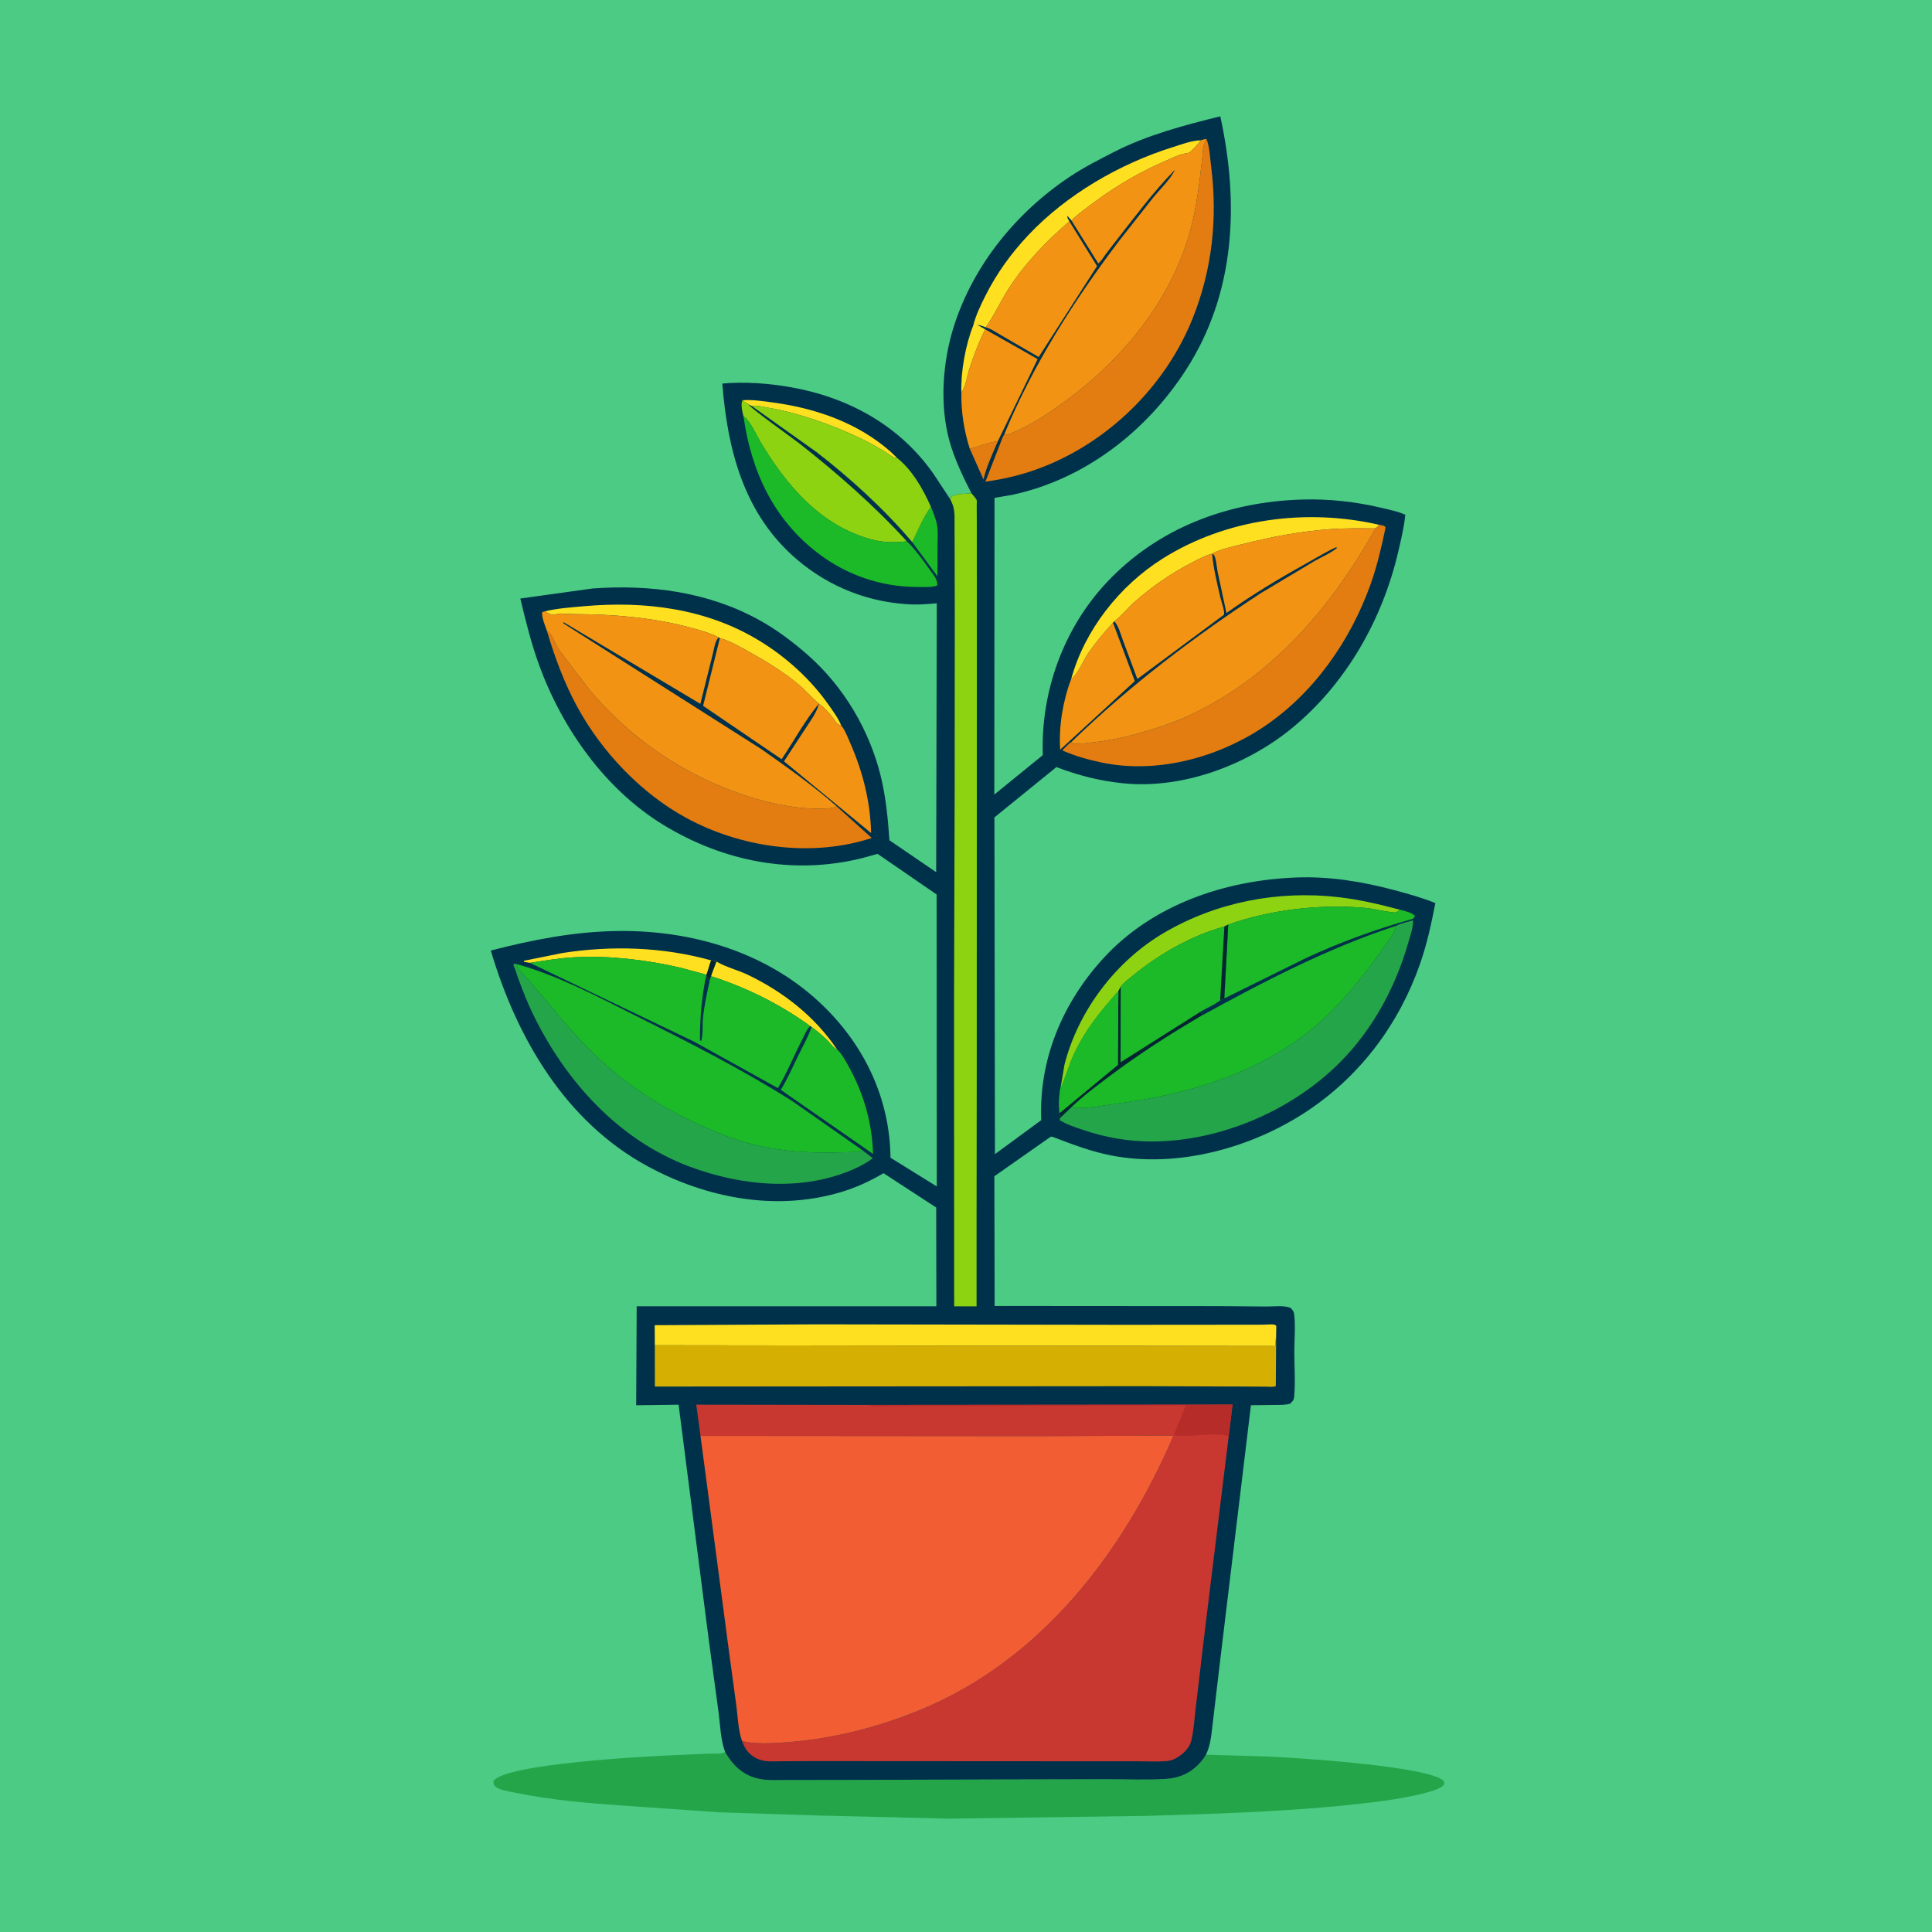 <svg version="1.1" xmlns="http://www.w3.org/2000/svg" style="display: block;" viewBox="0 0 2048 2048" width="1024" height="1024">
<path transform="translate(0,0)" fill="rgb(75,203,132)" d="M -0 -0 L 2048 0 L 2048 2048 L -0 2048 L -0 -0 z"/>
<path transform="translate(0,0)" fill="rgb(37,165,73)" d="M 768.673 1857.29 C 776.452 1870.73 786.51 1880.98 802 1885.03 C 812.825 1887.87 824.928 1886.91 836.035 1886.9 L 883.706 1886.84 L 1054.22 1886.32 L 1174.02 1886.07 C 1194.25 1886.03 1215.15 1887.05 1235.28 1885.77 C 1244.82 1885.16 1253.04 1883.11 1261.22 1877.92 C 1268.15 1873.53 1274.21 1867.1 1278.4 1860.07 L 1343.06 1861.96 C 1373.06 1863.18 1515.97 1872.23 1530.5 1887.97 C 1530.8 1889.58 1531.48 1890.6 1530.48 1892.05 C 1524.52 1900.69 1473.75 1908.14 1462.27 1909.61 C 1381.53 1919.9 1298.75 1922.38 1217.43 1924.86 L 1005.51 1927.85 L 867.872 1924.52 L 763.268 1921.16 L 661.5 1914.07 C 622.838 1911.41 584.28 1908.21 546.268 1900.33 C 540.518 1899.14 529.583 1897.72 525.396 1894.03 C 523.057 1891.96 523.278 1890.9 523.008 1888 C 534.956 1869.8 684.213 1861.87 710.782 1860.73 L 750.252 1859 C 755.087 1858.82 763.242 1859.58 767.505 1857.82 L 768.673 1857.29 z"/>
<path transform="translate(0,0)" fill="rgb(0,49,75)" d="M 1029.79 522.895 C 1020.68 505.144 1011.72 486.493 1006.4 467.2 C 995.843 428.912 999.258 382.933 1011.31 345.368 C 1032.11 280.555 1077.52 225.044 1133.82 187.455 C 1148.8 177.449 1164.89 169.261 1180.92 161.071 C 1216.43 142.926 1255.07 132.852 1293.56 123.306 C 1313.65 215.401 1309.69 310.456 1257.47 391.643 C 1215.31 457.191 1149.86 508.216 1072.57 524.637 L 1054.22 527.759 L 1054.02 842.266 L 1105.4 800.47 C 1103.12 733.574 1127.14 666.528 1173.07 617.5 C 1227.5 559.41 1301.88 531.832 1380.42 529.524 C 1408.97 528.684 1437.17 531.855 1464.95 538.44 C 1473.24 540.404 1481.9 542.136 1489.7 545.637 C 1488.34 558.988 1485.19 571.952 1482.15 585 C 1465.42 656.782 1426.91 724.768 1369.58 771.816 C 1321.25 811.476 1252.95 836.829 1190.06 830.273 C 1165.45 827.707 1142.91 821.977 1119.83 813.147 L 1054.12 866.493 L 1054.68 1223.44 L 1103.78 1187.39 C 1101.06 1122.96 1126.5 1062.77 1169.84 1015.59 C 1221.9 958.909 1298.22 933.174 1373.69 930.185 C 1408.98 928.787 1443.47 934.388 1477.5 943.433 C 1492.33 947.375 1507.31 951.513 1521.53 957.319 C 1517.35 978.94 1512.73 1000.32 1505.5 1021.16 C 1483.52 1084.53 1443.15 1139.01 1387.44 1176.62 C 1328.27 1216.57 1248.51 1238.76 1177.49 1224.75 C 1156.13 1220.53 1136.45 1212.96 1116.21 1205.26 C 1114.94 1204.77 1114.19 1204.72 1113.04 1205.49 L 1054.06 1246.88 L 1054.35 1384.38 L 1292.44 1384.54 L 1343 1384.97 C 1350.01 1385.02 1362.17 1383.43 1368.32 1386.66 C 1370.13 1388.65 1371.49 1390.17 1371.84 1392.98 C 1373.42 1405.64 1372.04 1420.27 1372.03 1433.11 C 1372.02 1448.66 1373.32 1465.58 1371.83 1481 C 1371.5 1484.48 1369.83 1485.71 1367.5 1487.98 C 1362.44 1489.45 1357.19 1489.18 1351.96 1489.28 L 1326.05 1489.6 L 1302.24 1687 L 1292.79 1765.49 L 1285.87 1823.97 C 1284.26 1836.31 1283.88 1848.65 1278.4 1860.07 C 1274.21 1867.1 1268.15 1873.53 1261.22 1877.92 C 1253.04 1883.11 1244.82 1885.16 1235.28 1885.77 C 1215.15 1887.05 1194.25 1886.03 1174.02 1886.07 L 1054.22 1886.32 L 883.706 1886.84 L 836.035 1886.9 C 824.928 1886.91 812.825 1887.87 802 1885.03 C 786.51 1880.98 776.452 1870.73 768.673 1857.29 C 763.732 1843.88 763.522 1828.48 761.618 1814.38 L 751.478 1739.55 L 719.35 1489.03 L 674.375 1489.63 L 674.914 1384.74 L 992.593 1384.7 L 992.422 1280.03 L 936.563 1243.63 C 922.09 1252.22 907.17 1259.01 891.025 1263.8 C 822.146 1284.22 748.65 1270.01 686.474 1236.27 C 599.175 1188.89 547.699 1100.14 520.253 1007.59 C 564.437 996.239 608.529 987.547 654.299 986.904 C 734.472 985.777 815.318 1009.92 873.562 1067.11 C 917.471 1110.23 943.25 1165.65 943.972 1227.23 L 993.019 1257.68 L 992.848 948.163 L 930.257 905.124 L 913.841 909.673 C 840.921 927.786 767.015 913.363 703.265 874.463 C 641.406 836.716 596.033 772.266 571.5 705.067 C 563.048 681.917 557.3 658.392 551.571 634.463 L 628.394 623.775 C 689.145 619.491 749.911 627.259 803.942 656.794 C 822.653 667.022 839.896 679.949 855.916 693.973 C 894.109 727.407 921.649 773.701 933.68 823.005 C 939.129 845.336 941.241 867.843 942.824 890.698 L 992.389 924.541 L 993.023 639.551 C 984.779 640.071 976.247 641.058 967.993 640.79 C 922.171 639.301 879.337 622.666 844.481 592.817 C 788.543 544.915 771.206 476.964 765.675 406.588 C 789.347 404.495 814.976 406.328 838.312 410.458 C 899.264 421.245 953.831 451.056 989.684 502.515 L 1007.26 529.131 C 1007.75 528.044 1008.36 527.107 1009 526.101 C 1014.84 523.208 1023.28 523.481 1029.79 522.895 z"/>
<path transform="translate(0,0)" fill="rgb(227,124,17)" d="M 1028.06 475.834 C 1037.88 472.943 1047.7 469.225 1057.82 467.586 C 1052.38 480.664 1045.7 494.42 1042.56 508.252 L 1028.06 475.834 z"/>
<path transform="translate(0,0)" fill="rgb(28,186,40)" d="M 986.817 537.286 C 989.539 543.772 992.141 550.088 993.372 557.054 C 994.485 563.354 993.905 570.398 993.884 576.799 L 993.751 610.949 L 967.035 574.712 C 972.88 562.398 978.698 548.22 986.817 537.286 z"/>
<path transform="translate(0,0)" fill="rgb(254,224,32)" d="M 787.157 424.221 C 797.915 423.538 808.904 425.244 819.552 426.683 C 864.725 432.789 909.039 448.103 943.757 478.53 L 951.133 485.572 C 946.489 485.541 941.146 480.63 937.134 478.238 C 928.954 473.361 920.373 468.553 911.777 464.449 C 881.476 449.984 846.336 437.596 813.25 432.012 C 807.721 431.079 802.708 429.546 797.07 430.51 L 793.415 428.565 L 793.082 427.993 C 790.86 426.913 788.892 426.045 787.157 424.221 z"/>
<path transform="translate(0,0)" fill="rgb(254,224,32)" d="M 753.675 1017.98 C 755.684 1018.32 757.609 1018.59 759.543 1019.26 L 760.813 1020.01 C 770.409 1025.49 782.745 1028.51 792.954 1033.43 C 830.623 1051.57 864.013 1077.69 887.384 1112.59 C 884.138 1111.6 878.978 1104.52 876.232 1101.93 C 871.155 1097.14 865.912 1092.76 860.308 1088.61 L 859.038 1087.77 C 826.655 1064.41 791.72 1046.97 753.741 1034.79 L 752.202 1040.35 L 748.501 1034.47 L 748.547 1033.51 C 749.911 1030.28 750.789 1026.82 751.804 1023.46 L 753.675 1017.98 z"/>
<path transform="translate(0,0)" fill="rgb(1,37,49)" d="M 753.675 1017.98 C 755.684 1018.32 757.609 1018.59 759.543 1019.26 L 755.403 1030.09 L 753.741 1034.79 L 752.202 1040.35 L 748.501 1034.47 L 748.547 1033.51 C 749.911 1030.28 750.789 1026.82 751.804 1023.46 L 753.675 1017.98 z"/>
<path transform="translate(0,0)" fill="rgb(254,224,32)" d="M 561.738 1020.66 L 555.5 1019.59 L 555.269 1018.5 L 596 1010.27 C 648.409 1002.05 702.524 1003.8 753.675 1017.98 L 751.804 1023.46 C 750.789 1026.82 749.911 1030.28 748.547 1033.51 C 746.57 1032.32 743.21 1031.74 740.97 1031.05 L 720.996 1025.75 C 685.711 1017.54 646.962 1012.91 610.658 1014.66 C 594.112 1015.45 578.073 1018.13 561.738 1020.66 z"/>
<path transform="translate(0,0)" fill="rgb(254,224,32)" d="M 577.632 648.003 C 590.958 644.818 604.926 643.896 618.551 642.664 C 683.385 636.803 749.227 644.937 805.606 679.594 C 833.861 696.963 859.29 720.006 878.362 747.188 C 883.136 753.992 888.469 761.125 891.631 768.832 C 887.101 768.485 884.605 762.802 881.858 759.5 C 878.218 755.124 874.216 750.496 869.649 747.074 C 861.7 741.118 854.994 732.647 847.229 726.149 C 831.16 712.703 813.585 701.838 795.312 691.67 C 785.388 686.148 774.059 679.396 763.111 676.405 L 761.82 675.709 C 751.605 670.378 739.612 667.294 728.495 664.403 C 690.129 654.424 648.531 651.055 608.925 651.002 C 602.703 650.994 593.727 649.868 587.801 651.527 L 586.5 651.923 C 582.969 651.055 580.657 650.004 577.632 648.003 z"/>
<path transform="translate(0,0)" fill="rgb(243,147,20)" d="M 1179.79 660.029 L 1202.95 721.997 L 1123.89 794.611 C 1122.05 770.491 1126.86 742.415 1135.49 719.839 C 1143.22 713.574 1148.14 699.934 1154.04 691.536 C 1161.78 680.526 1170.59 669.842 1179.79 660.029 z"/>
<path transform="translate(0,0)" fill="rgb(254,224,32)" d="M 1031.77 344.782 C 1034.31 334.398 1039.52 323.568 1044.32 313.996 C 1056.41 289.922 1071.71 268.676 1090.19 249.105 C 1130.57 206.321 1186.62 173.759 1242.61 156.183 C 1252.23 153.162 1262.88 148.98 1272.99 148.703 C 1270.23 152.16 1263.34 160.637 1259.51 162.189 C 1250.76 163.131 1244.26 166.791 1236.3 170.204 C 1209.21 181.815 1184.32 196.302 1160.61 213.801 C 1152.11 220.082 1143.4 226.307 1135.73 233.602 L 1131.5 228.786 C 1130.97 230.845 1132.62 232.78 1133.58 234.646 C 1109.49 255.305 1086.24 279.342 1069.07 306.17 C 1060.68 319.289 1053.88 334.439 1044.88 346.941 C 1041.84 345.737 1039.16 344.734 1035.9 344.321 L 1044.37 349.085 C 1037.75 362.061 1032.53 376.203 1027.88 390 C 1025.2 397.988 1023.97 409.418 1019.08 416.182 C 1018.35 393.871 1023.5 365.553 1031.77 344.782 z"/>
<path transform="translate(0,0)" fill="rgb(254,224,32)" d="M 1135.49 719.839 C 1149.71 667.849 1186.87 620.88 1232.21 592.288 C 1299.84 549.643 1384.81 538.548 1462.18 556.353 C 1460.9 557.574 1459.59 559.077 1458.16 560.1 C 1442.23 560.061 1426.23 559.789 1410.33 560.928 C 1378.46 563.213 1347.9 568.982 1317 576.835 C 1306.88 579.407 1294.1 581.859 1284.94 586.907 C 1277.04 589.013 1269.88 593.055 1262.65 596.803 C 1241.07 607.984 1220.55 622.193 1202.41 638.336 C 1195.11 644.826 1189.05 652.811 1181.21 658.637 L 1179.79 660.029 C 1170.59 669.842 1161.78 680.526 1154.04 691.536 C 1148.14 699.934 1143.22 713.574 1135.49 719.839 z"/>
<path transform="translate(0,0)" fill="rgb(28,186,40)" d="M 860.308 1088.61 C 865.912 1092.76 871.155 1097.14 876.232 1101.93 C 878.978 1104.52 884.138 1111.6 887.384 1112.59 L 887.914 1112.89 C 893.083 1118.1 897.854 1127.08 901.363 1133.66 C 916.366 1161.8 924.459 1191.33 925.483 1223.22 L 827.656 1155.27 C 834.584 1144.01 840.042 1131.54 845.841 1119.66 C 850.611 1109.89 856.167 1100.15 859.85 1089.91 L 860.308 1088.61 z"/>
<path transform="translate(0,0)" fill="rgb(243,147,20)" d="M 1044.37 349.085 L 1045.27 349.666 L 1099.94 380.643 L 1057.82 467.586 C 1047.7 469.225 1037.88 472.943 1028.06 475.834 C 1021.88 456.416 1018.76 436.594 1019.08 416.182 C 1023.97 409.418 1025.2 397.988 1027.88 390 C 1032.53 376.203 1037.75 362.061 1044.37 349.085 z"/>
<path transform="translate(0,0)" fill="rgb(141,211,18)" d="M 1124.65 1150.84 L 1128.35 1128.75 C 1142.94 1071.44 1182.84 1018.71 1233.93 988.796 C 1289.76 956.103 1354.87 943.687 1419 951.038 C 1440.92 953.552 1462.79 958.721 1484.09 964.374 C 1479.7 967.719 1479.65 967.663 1474.03 966.858 C 1464.57 965.506 1455.36 963.115 1445.78 962.291 C 1398.87 958.259 1346.33 964.312 1301.96 980.133 L 1297.89 982.134 C 1263.35 991.678 1229.07 1011.09 1201.47 1033.74 C 1197.1 1037.32 1191.2 1041.48 1187.96 1046.08 L 1185.53 1050.7 C 1165.53 1072.95 1147.94 1094.85 1136.12 1122.68 L 1125.43 1151.48 L 1124.65 1150.84 z"/>
<path transform="translate(0,0)" fill="rgb(141,211,18)" d="M 788.152 441.414 C 787.052 436.98 784.809 428.25 787.157 424.221 C 788.892 426.045 790.86 426.913 793.082 427.993 L 793.415 428.565 C 794.816 432.32 839.941 464.239 847.184 469.933 C 887.642 501.741 926.465 535.711 961.207 573.72 C 951.159 575.354 936.8 575.007 926.933 572.606 C 871.22 559.051 833.713 515.116 805.582 467.558 C 801.577 460.786 794.652 445.099 788.152 441.414 z"/>
<path transform="translate(0,0)" fill="rgb(141,211,18)" d="M 797.07 430.51 C 802.708 429.546 807.721 431.079 813.25 432.012 C 846.336 437.596 881.476 449.984 911.777 464.449 C 920.373 468.553 928.954 473.361 937.134 478.238 C 941.146 480.63 946.489 485.541 951.133 485.572 C 966.988 498.211 978.833 518.898 986.817 537.286 C 978.698 548.22 972.88 562.398 967.035 574.712 C 937.553 539.94 901.613 507.029 865.526 479.19 L 797.07 430.51 z"/>
<path transform="translate(0,0)" fill="rgb(243,147,20)" d="M 1181.21 658.637 C 1189.05 652.811 1195.11 644.826 1202.41 638.336 C 1220.55 622.193 1241.07 607.984 1262.65 596.803 C 1269.88 593.055 1277.04 589.013 1284.94 586.907 L 1285.01 587.831 C 1286.25 602.662 1290.21 618.2 1293.45 632.699 C 1294.34 636.68 1298.61 648.386 1297.42 651.619 L 1205.64 719.739 L 1190.29 678.638 C 1187.98 672.381 1185.81 663.453 1181.21 658.637 z"/>
<path transform="translate(0,0)" fill="rgb(243,147,20)" d="M 1133.58 234.646 L 1162.92 282.075 L 1101.06 378.455 L 1060.69 355.048 C 1055.95 352.395 1050.14 348.176 1044.88 346.941 C 1053.88 334.439 1060.68 319.289 1069.07 306.17 C 1086.24 279.342 1109.49 255.305 1133.58 234.646 z"/>
<path transform="translate(0,0)" fill="rgb(28,186,40)" d="M 788.152 441.414 C 794.652 445.099 801.577 460.786 805.582 467.558 C 833.713 515.116 871.22 559.051 926.933 572.606 C 936.8 575.007 951.159 575.354 961.207 573.72 L 965.264 577.777 C 972.884 586.141 979.744 595.589 986.263 604.81 C 989.74 609.728 993.828 614.139 993.565 620.5 C 992.368 621.026 992.081 621.211 990.619 621.5 C 984.519 622.704 977.317 622.22 971.071 622.183 C 933.588 621.959 897.737 609.545 867.827 586.964 C 820.115 550.943 796.367 499.6 788.152 441.414 z"/>
<path transform="translate(0,0)" fill="rgb(28,186,40)" d="M 1301.96 980.133 C 1346.33 964.312 1398.87 958.259 1445.78 962.291 C 1455.36 963.115 1464.57 965.506 1474.03 966.858 C 1479.65 967.663 1479.7 967.719 1484.09 964.374 C 1488.8 965.666 1496.93 967.225 1499.97 971 L 1497.93 973.92 C 1458.89 984.836 1420.77 998.594 1384 1015.77 L 1297.79 1058.38 L 1301.96 980.133 z"/>
<path transform="translate(0,0)" fill="rgb(28,186,40)" d="M 1301.96 980.133 L 1297.79 1058.38 L 1293.41 1060.49 C 1287.03 1065.27 1279.46 1068.42 1272.57 1072.45 C 1272.97 1073.27 1274.37 1075.56 1274.23 1076.42 C 1240.1 1096.35 1207.25 1117.5 1175.65 1141.29 C 1162.15 1151.46 1147.99 1161.93 1135.83 1173.69 L 1124.1 1184.87 L 1123.11 1179.89 C 1122.31 1170.85 1122.5 1159.69 1124.65 1150.84 L 1125.43 1151.48 L 1136.12 1122.68 C 1147.94 1094.85 1165.53 1072.95 1185.53 1050.7 L 1187.96 1046.08 C 1191.2 1041.48 1197.1 1037.32 1201.47 1033.74 C 1229.07 1011.09 1263.35 991.678 1297.89 982.134 L 1301.96 980.133 z"/>
<path transform="translate(0,0)" fill="rgb(1,37,49)" d="M 1301.96 980.133 L 1297.79 1058.38 L 1293.41 1060.49 L 1297.89 982.134 L 1301.96 980.133 z"/>
<path transform="translate(0,0)" fill="rgb(1,37,49)" d="M 1187.96 1046.08 L 1187.86 1126.05 L 1272.57 1072.45 C 1272.97 1073.27 1274.37 1075.56 1274.23 1076.42 C 1240.1 1096.35 1207.25 1117.5 1175.65 1141.29 C 1162.15 1151.46 1147.99 1161.93 1135.83 1173.69 L 1124.1 1184.87 L 1123.11 1179.89 L 1184.9 1128.82 L 1185.53 1050.7 L 1187.96 1046.08 z"/>
<path transform="translate(0,0)" fill="rgb(28,186,40)" d="M 1185.53 1050.7 L 1184.9 1128.82 L 1123.11 1179.89 C 1122.31 1170.85 1122.5 1159.69 1124.65 1150.84 L 1125.43 1151.48 L 1136.12 1122.68 C 1147.94 1094.85 1165.53 1072.95 1185.53 1050.7 z"/>
<path transform="translate(0,0)" fill="rgb(243,147,20)" d="M 763.111 676.405 C 774.059 679.396 785.388 686.148 795.312 691.67 C 813.585 701.838 831.16 712.703 847.229 726.149 C 854.994 732.647 861.7 741.118 869.649 747.074 C 874.216 750.496 878.218 755.124 881.858 759.5 C 884.605 762.802 887.101 768.485 891.631 768.832 C 895.614 773.654 898.663 781.669 901.202 787.463 C 914.592 818.019 922.637 849.637 923.396 883.027 L 831.073 807.043 L 853.252 773.186 C 858.544 764.9 865.893 755.461 868.129 745.827 C 853.234 763.695 841.597 785.485 828.53 804.839 L 745.317 748.203 L 763.111 676.405 z"/>
<path transform="translate(0,0)" fill="rgb(227,124,17)" d="M 579.742 668.667 L 581.135 669.771 C 586.21 674.01 588.572 682.956 592.416 688.573 L 624.501 730.788 C 669.035 784.051 727.872 823.591 794.09 844.562 C 820.521 852.933 849.656 858.598 877.5 856.955 C 880.592 856.773 884.12 856.274 886.788 854.625 L 924.111 888.293 L 919.023 889.885 C 856.69 908.647 784.256 897.945 727.505 867.033 C 679.669 840.977 638.317 797.446 612.224 749.86 C 598.308 724.482 587.897 696.408 579.742 668.667 z"/>
<path transform="translate(0,0)" fill="rgb(254,224,32)" d="M 694.129 1426.05 L 694.012 1404.75 L 865.872 1403.87 L 1190.43 1404.38 L 1311.32 1404.28 L 1339.17 1404.24 C 1342.55 1404.24 1347.78 1403.54 1351 1404.23 C 1351.74 1404.39 1352.26 1405.08 1352.89 1405.5 L 1352.79 1413.47 L 1351.89 1426.86 L 694.129 1426.05 z"/>
<path transform="translate(0,0)" fill="rgb(37,165,73)" d="M 914.381 1219.43 L 925.188 1227.73 C 919.558 1232.05 913.533 1235.41 907.098 1238.36 C 851.846 1263.66 786.421 1257.39 730.981 1236.64 C 655.381 1208.34 598.844 1145.4 564.473 1073.92 C 559.039 1062.62 554.36 1050.67 549.965 1038.92 C 548.09 1033.9 546.857 1028.91 544.593 1024.01 L 544.117 1023 L 545.5 1021.32 L 548.814 1022.27 L 547.923 1024.52 C 551.645 1030.36 556.891 1035.12 561.573 1040.18 L 575.909 1057 C 594.595 1079.56 613.42 1102.2 634.922 1122.17 C 666.752 1151.73 702.748 1174.77 742.245 1192.59 C 762.256 1201.61 783.438 1210.06 804.923 1214.8 C 832.716 1220.93 862.264 1222.52 890.657 1221.54 C 898.375 1221.27 906.964 1221.69 914.381 1219.43 z"/>
<path transform="translate(0,0)" fill="rgb(227,124,17)" d="M 1462.18 556.353 C 1464.94 556.927 1467.07 556.687 1468.82 559 C 1464.57 579.091 1459.94 599.546 1453.04 618.914 C 1431.4 679.71 1392.02 736.082 1337.54 771.833 C 1289.06 803.639 1225.42 820.456 1167.79 808.312 C 1153.61 805.324 1139.28 801.373 1126.03 795.451 C 1127.86 793.771 1133.83 787.073 1135.72 786.57 L 1138.51 788.256 C 1144.43 788.791 1150.6 787.726 1156.5 787.128 C 1173.3 785.425 1189.92 782.083 1206.18 777.538 C 1224.88 772.309 1243.47 766.295 1261.11 758.093 C 1348.77 717.338 1411.6 642.909 1458.16 560.1 C 1459.59 559.077 1460.9 557.574 1462.18 556.353 z"/>
<path transform="translate(0,0)" fill="rgb(28,186,40)" d="M 561.738 1020.66 C 578.073 1018.13 594.112 1015.45 610.658 1014.66 C 646.962 1012.91 685.711 1017.54 720.996 1025.75 L 740.97 1031.05 C 743.21 1031.74 746.57 1032.32 748.547 1033.51 L 748.501 1034.47 L 752.202 1040.35 L 753.741 1034.79 C 791.72 1046.97 826.655 1064.41 859.038 1087.77 L 858.217 1088.36 C 855.208 1091.06 852.743 1097.44 850.827 1101.09 C 841.819 1118.25 834.546 1136.87 824.602 1153.43 L 735.789 1104.21 L 561.738 1020.66 z"/>
<path transform="translate(0,0)" fill="rgb(0,49,75)" d="M 748.501 1034.47 L 752.202 1040.35 C 749.349 1053.05 746.583 1065.66 745.217 1078.64 C 744.382 1086.56 745.444 1095.85 743.349 1103.45 L 741.979 1102.84 C 741.971 1079.05 743.691 1057.82 748.501 1034.47 z"/>
<path transform="translate(0,0)" fill="rgb(227,124,17)" d="M 1278.84 147.242 C 1282.28 155.298 1282.66 167.204 1283.79 176.026 C 1290.83 231.022 1285.08 285.251 1264.48 336.951 C 1236.96 406.009 1180.43 463.402 1112.02 492.395 C 1090.53 501.505 1067.72 507.471 1044.59 510.566 L 1060.06 470.795 C 1060.81 469.026 1063 462.205 1064.28 461.182 C 1066.48 461.055 1068.38 460.551 1070.42 459.789 C 1089.24 452.782 1107.43 440.701 1123.73 429.167 C 1189.56 382.589 1244.77 315.743 1263.82 236.004 C 1267.06 222.409 1269.34 208.532 1271.24 194.688 L 1274.59 166.223 C 1275.06 161.845 1275.01 155.526 1277.04 151.594 C 1277.81 150.085 1278.33 148.854 1278.84 147.242 z"/>
<path transform="translate(0,0)" fill="rgb(37,165,73)" d="M 1497.97 975.568 C 1497.99 983.909 1494.61 993.027 1492.3 1001 C 1478.93 1047.18 1454.72 1091.73 1420.67 1125.9 C 1369.5 1177.27 1293.82 1209.91 1221.06 1210.01 C 1196.16 1210.04 1172.03 1205.84 1148.46 1197.88 C 1140.07 1195.05 1131.01 1192.11 1123.4 1187.5 C 1123.67 1185.29 1123.27 1186.1 1124.1 1184.87 L 1135.83 1173.69 C 1136.9 1174.01 1137.22 1174.16 1138.48 1174.27 C 1152.21 1175.5 1169.38 1171.8 1183 1170.02 C 1254.57 1160.62 1324.42 1141.01 1382.82 1097.02 C 1393.66 1088.86 1404.02 1079.57 1413.5 1069.88 C 1433.72 1049.21 1451.65 1026.28 1468.03 1002.5 C 1472.17 996.498 1478.64 988.783 1479.68 981.492 C 1485.15 978.733 1492.07 977.245 1497.97 975.568 z"/>
<path transform="translate(0,0)" fill="rgb(28,186,40)" d="M 1274.23 1076.42 C 1340.09 1040.25 1408.1 1004.85 1479.68 981.492 C 1478.64 988.783 1472.17 996.498 1468.03 1002.5 C 1451.65 1026.28 1433.72 1049.21 1413.5 1069.88 C 1404.02 1079.57 1393.66 1088.86 1382.82 1097.02 C 1324.42 1141.01 1254.57 1160.62 1183 1170.02 C 1169.38 1171.8 1152.21 1175.5 1138.48 1174.27 C 1137.22 1174.16 1136.9 1174.01 1135.83 1173.69 C 1147.99 1161.93 1162.15 1151.46 1175.65 1141.29 C 1207.25 1117.5 1240.1 1096.35 1274.23 1076.42 z"/>
<path transform="translate(0,0)" fill="rgb(141,211,18)" d="M 1007.26 529.131 C 1007.75 528.044 1008.36 527.107 1009 526.101 C 1014.84 523.208 1023.28 523.481 1029.79 522.895 C 1031.19 524.726 1034.55 528.177 1035.33 530.181 C 1035.65 530.981 1035.36 534.199 1035.36 535.206 L 1035.45 551.826 L 1035.52 649.675 L 1035.4 1135.16 L 1035.21 1293.81 L 1035.21 1384.76 L 1011.45 1384.75 L 1011.35 1056.59 L 1011.99 834.959 L 1012.1 648.377 L 1011.86 546.5 C 1011.65 541.097 1010.85 536.582 1008.48 531.662 L 1007.74 530.071 L 1007.26 529.131 z"/>
<path transform="translate(0,0)" fill="rgb(28,186,40)" d="M 914.381 1219.43 C 906.964 1221.69 898.375 1221.27 890.657 1221.54 C 862.264 1222.52 832.716 1220.93 804.923 1214.8 C 783.438 1210.06 762.256 1201.61 742.245 1192.59 C 702.748 1174.77 666.752 1151.73 634.922 1122.17 C 613.42 1102.2 594.595 1079.56 575.909 1057 L 561.573 1040.18 C 556.891 1035.12 551.645 1030.36 547.923 1024.52 L 548.814 1022.27 C 591.733 1034.39 632.423 1055.92 672.147 1075.86 C 728.859 1104.31 786.092 1133.22 839.765 1167.15 L 914.381 1219.43 z"/>
<path transform="translate(0,0)" fill="rgb(243,147,20)" d="M 1272.99 148.703 C 1274.96 147.956 1276.76 147.574 1278.84 147.242 C 1278.33 148.854 1277.81 150.085 1277.04 151.594 C 1275.01 155.526 1275.06 161.845 1274.59 166.223 L 1271.24 194.688 C 1269.34 208.532 1267.06 222.409 1263.82 236.004 C 1244.77 315.743 1189.56 382.589 1123.73 429.167 C 1107.43 440.701 1089.24 452.782 1070.42 459.789 C 1068.38 460.551 1066.48 461.055 1064.28 461.182 C 1094.28 387.886 1138.8 318.024 1186.5 255.105 L 1222.17 209.797 C 1229.56 200.707 1240.59 190.327 1245.56 179.909 L 1244.33 181.156 C 1223.07 202.881 1203.97 228.511 1185.23 252.428 L 1172.19 269.308 C 1169.75 272.593 1167.46 276.723 1164.24 279.251 L 1135.73 233.602 C 1143.4 226.307 1152.11 220.082 1160.61 213.801 C 1184.32 196.302 1209.21 181.815 1236.3 170.204 C 1244.26 166.791 1250.76 163.131 1259.51 162.189 C 1263.34 160.637 1270.23 152.16 1272.99 148.703 z"/>
<path transform="translate(0,0)" fill="rgb(243,147,20)" d="M 579.742 668.667 C 578.141 664.119 573.54 653.132 574.875 648.797 L 577.632 648.003 C 580.657 650.004 582.969 651.055 586.5 651.923 L 587.801 651.527 C 593.727 649.868 602.703 650.994 608.925 651.002 C 648.531 651.055 690.129 654.424 728.495 664.403 C 739.612 667.294 751.605 670.378 761.82 675.709 C 757.925 679.216 756.872 688.241 755.513 693.489 L 742.391 746.096 L 597.5 659.6 L 597.037 660.68 L 806.945 794.028 C 834.121 813.134 861.817 832.71 886.788 854.625 C 884.12 856.274 880.592 856.773 877.5 856.955 C 849.656 858.598 820.521 852.933 794.09 844.562 C 727.872 823.591 669.035 784.051 624.501 730.788 L 592.416 688.573 C 588.572 682.956 586.21 674.01 581.135 669.771 L 579.742 668.667 z"/>
<path transform="translate(0,0)" fill="rgb(243,147,20)" d="M 1284.94 586.907 C 1294.1 581.859 1306.88 579.407 1317 576.835 C 1347.9 568.982 1378.46 563.213 1410.33 560.928 C 1426.23 559.789 1442.23 560.061 1458.16 560.1 C 1411.6 642.909 1348.77 717.338 1261.11 758.093 C 1243.47 766.295 1224.88 772.309 1206.18 777.538 C 1189.92 782.083 1173.3 785.425 1156.5 787.128 C 1150.6 787.726 1144.43 788.791 1138.51 788.256 L 1135.72 786.57 C 1196.8 727.432 1265.31 675.205 1336.44 628.832 L 1393.39 594.776 C 1401.02 590.372 1410.96 586.26 1417.6 580.657 L 1416 580.213 C 1405.05 585.285 1394.7 591.732 1384.16 597.579 C 1355.39 613.532 1326.89 630.726 1300.09 649.816 L 1290.71 606 C 1289.89 601.787 1289.1 591.9 1287.01 588.53 C 1286.55 587.784 1285.63 587.448 1284.94 586.907 z"/>
<path transform="translate(0,0)" fill="rgb(213,175,2)" d="M 694.129 1426.05 L 1351.89 1426.86 L 1352.79 1413.47 L 1352.4 1469.42 C 1349.09 1470.57 1344.74 1469.95 1341.19 1469.93 L 1314.09 1469.77 L 1212.98 1469.42 L 694.191 1469.81 L 694.129 1426.05 z"/>
<path transform="translate(0,0)" fill="rgb(200,55,48)" d="M 919.837 1489.26 L 1306.57 1488.93 L 1302.46 1522.7 L 1277.16 1729 L 1267.5 1810.64 C 1266.07 1821.92 1265.57 1833.88 1262.9 1844.91 C 1261.44 1850.98 1257.37 1855.92 1252.59 1859.78 C 1248.19 1863.32 1242.69 1866.35 1236.98 1866.81 C 1226.7 1867.64 1215.91 1867.02 1205.58 1867.02 L 1150.17 1867.01 L 969.6 1866.91 L 862.766 1866.84 L 829.775 1866.96 C 823.556 1866.97 816.711 1867.54 810.554 1866.64 C 803.194 1865.57 795.437 1861.09 791.223 1854.92 C 789.238 1852.01 787.798 1848.89 786.59 1845.59 C 800.632 1848.97 816.215 1848.11 830.5 1847.15 C 879.693 1843.83 927.074 1832.12 972.778 1813.69 C 1102.08 1761.55 1190.14 1647.02 1243.8 1522.27 C 1238.94 1521.25 1233.31 1521.84 1228.35 1521.86 L 1202.71 1521.97 L 1099.65 1522.37 L 742.558 1522.1 L 738.049 1488.99 L 919.837 1489.26 z"/>
<path transform="translate(0,0)" fill="rgb(182,44,41)" d="M 919.837 1489.26 L 1306.57 1488.93 L 1302.46 1522.7 C 1294.07 1517.36 1257.11 1524.26 1244.33 1521.19 L 1257.01 1489.69 L 1011.75 1490.33 L 946.861 1490.29 C 939.578 1490.28 926.379 1491.95 919.837 1489.26 z"/>
<path transform="translate(0,0)" fill="rgb(242,93,51)" d="M 742.558 1522.1 L 1099.65 1522.37 L 1202.71 1521.97 L 1228.35 1521.86 C 1233.31 1521.84 1238.94 1521.25 1243.8 1522.27 C 1190.14 1647.02 1102.08 1761.55 972.778 1813.69 C 927.074 1832.12 879.693 1843.83 830.5 1847.15 C 816.215 1848.11 800.632 1848.97 786.59 1845.59 C 782.486 1834.06 782.128 1819.95 780.507 1807.74 L 772.768 1750.62 L 742.558 1522.1 z"/>
</svg>